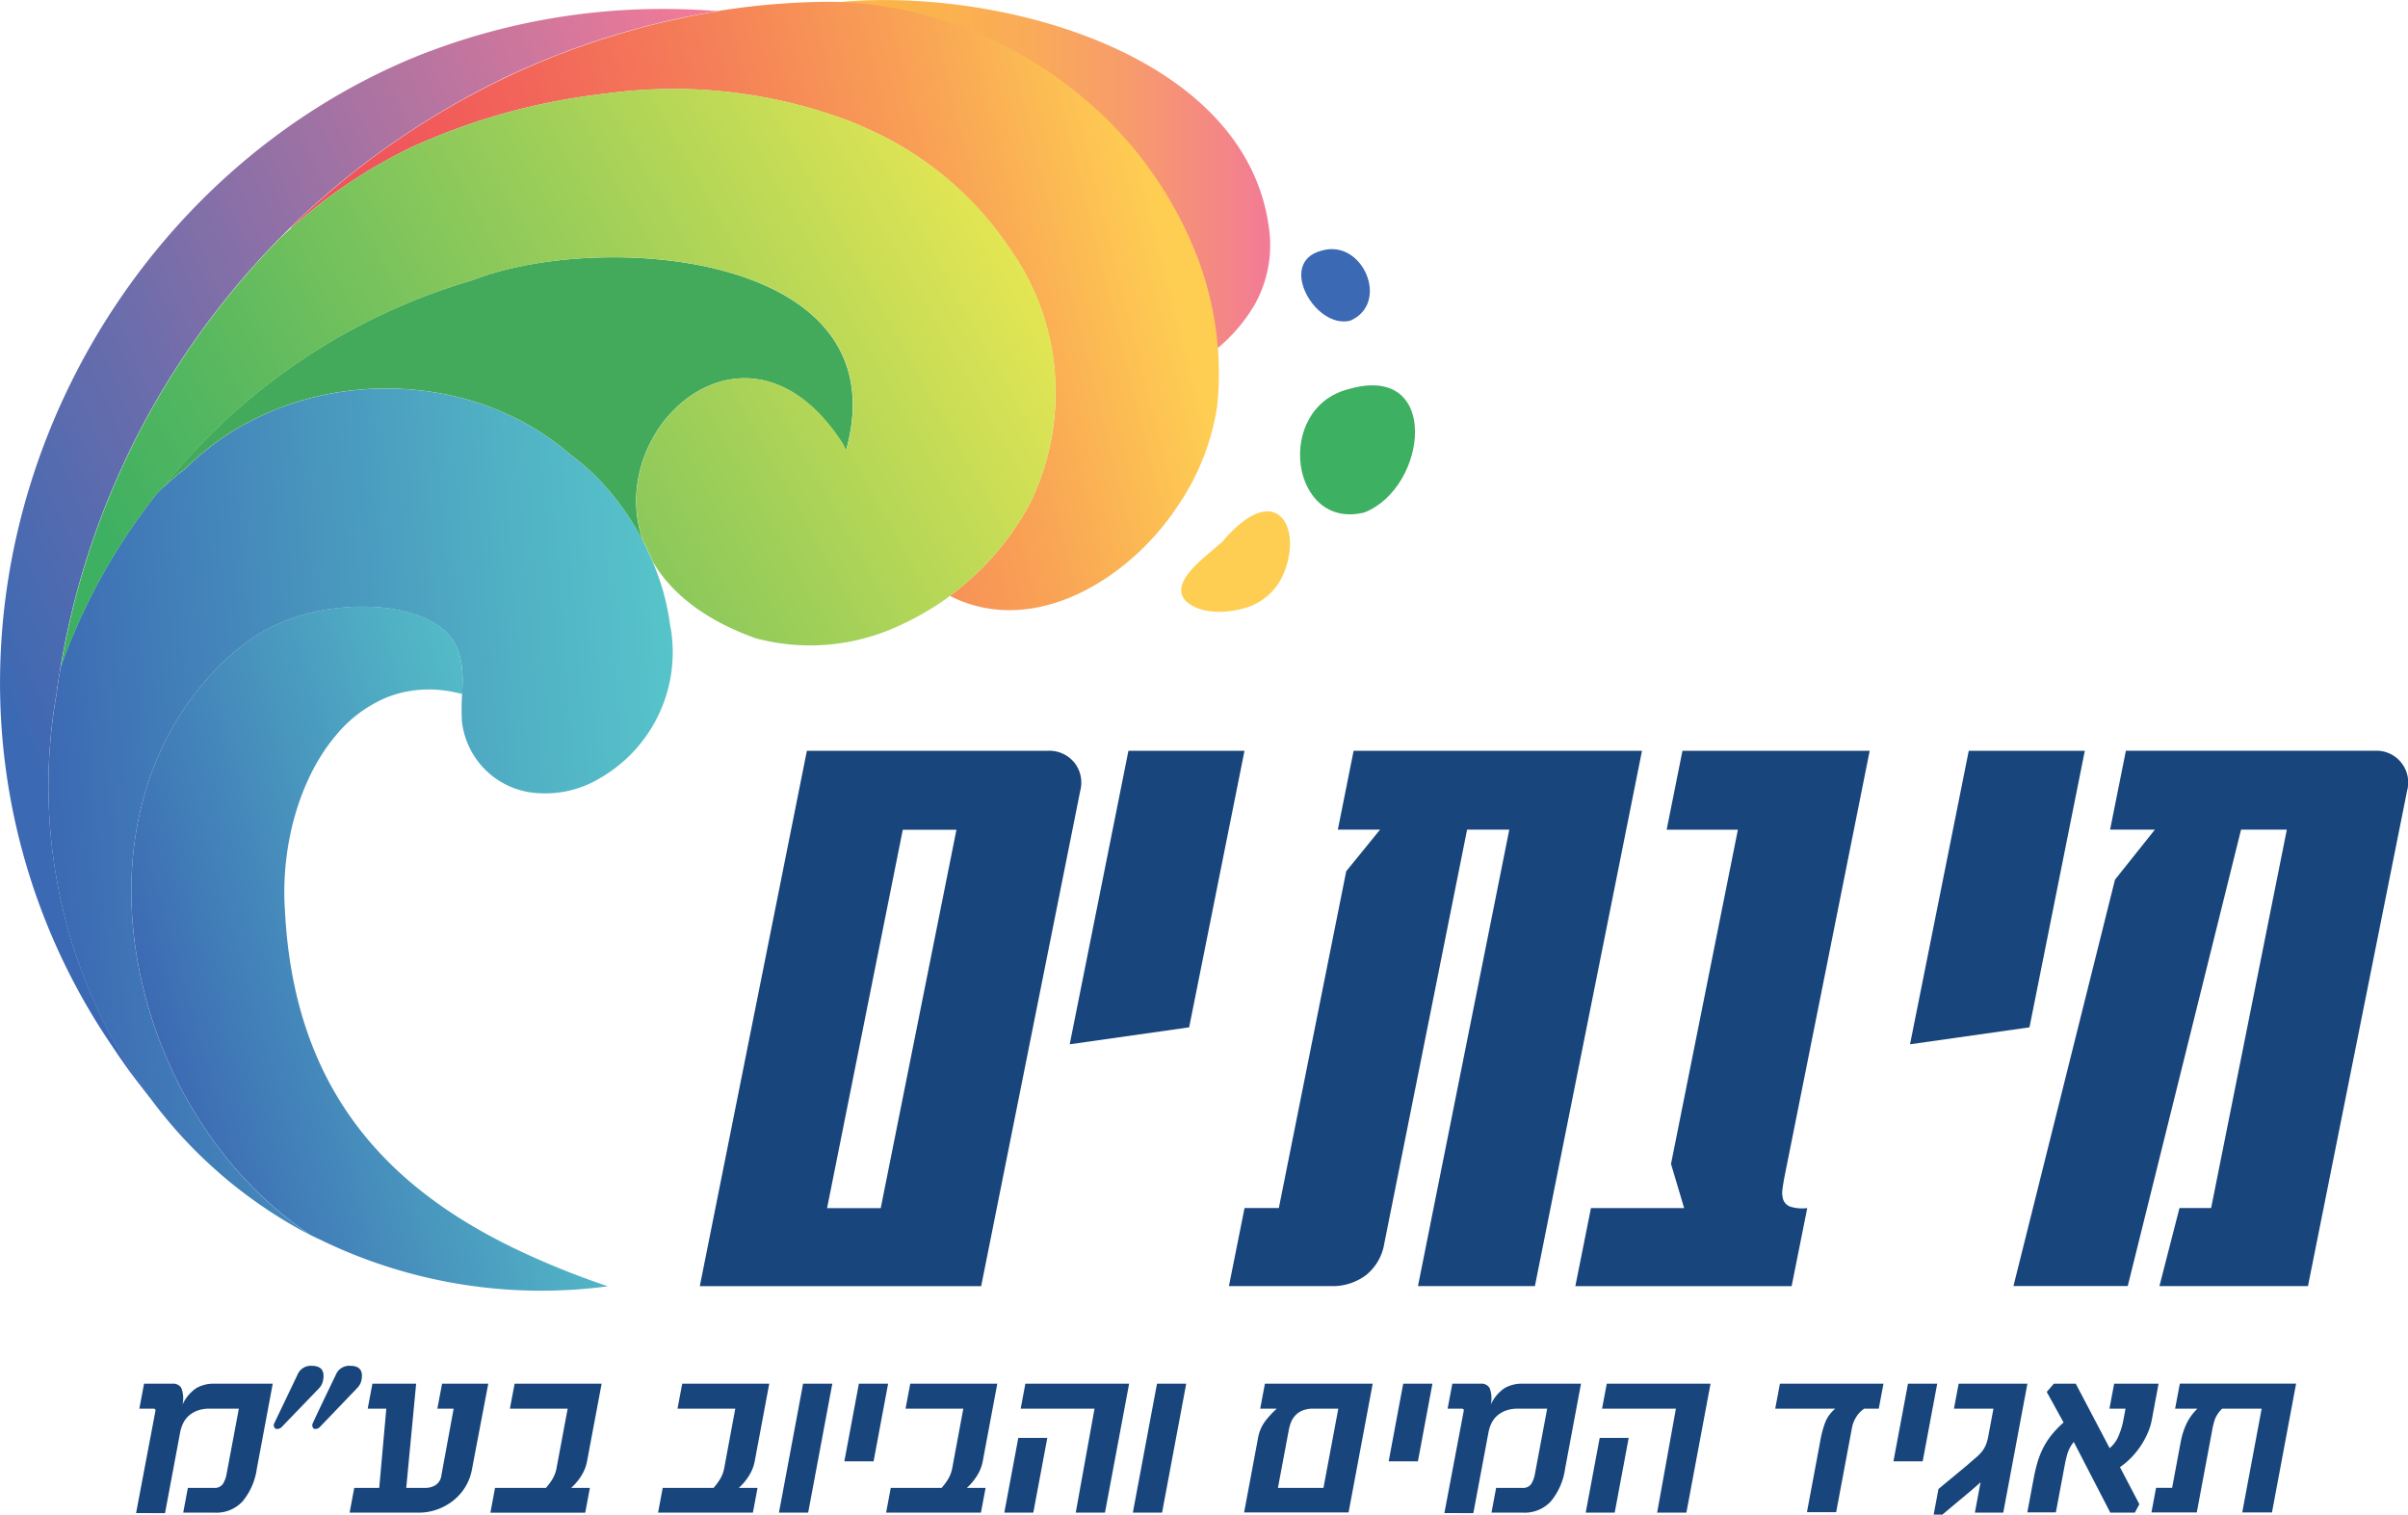 <svg xmlns="http://www.w3.org/2000/svg" xmlns:xlink="http://www.w3.org/1999/xlink" width="204.25" height="128.485" viewBox="0 0 204.25 128.485">
  <defs>
    <linearGradient id="linear-gradient" y1="0.5" x2="1" y2="0.5" gradientUnits="objectBoundingBox">
      <stop offset="0" stop-color="#fcb64a"/>
      <stop offset="0.237" stop-color="#fbb34d"/>
      <stop offset="0.461" stop-color="#faaa59"/>
      <stop offset="0.68" stop-color="#f79b6c"/>
      <stop offset="0.894" stop-color="#f48686"/>
      <stop offset="1" stop-color="#f27a97"/>
    </linearGradient>
    <linearGradient id="linear-gradient-2" x1="0.007" y1="0.549" x2="1.028" y2="0.44" gradientUnits="objectBoundingBox">
      <stop offset="0" stop-color="#3c69b3"/>
      <stop offset="0.157" stop-color="#4079b7"/>
      <stop offset="0.725" stop-color="#50afc4"/>
      <stop offset="1" stop-color="#57c5ca"/>
    </linearGradient>
    <linearGradient id="linear-gradient-3" x1="0.117" y1="0.72" x2="0.953" y2="0.391" xlink:href="#linear-gradient-2"/>
    <linearGradient id="linear-gradient-4" x1="0.008" y1="0.5" x2="1.003" y2="0.5" xlink:href="#linear-gradient-2"/>
    <linearGradient id="linear-gradient-5" x1="-0.022" y1="0.5" x2="1.01" y2="0.5" xlink:href="#linear-gradient-2"/>
    <linearGradient id="linear-gradient-6" x1="0.227" y1="1.761" x2="0.726" y2="-0.538" gradientUnits="objectBoundingBox">
      <stop offset="0" stop-color="#4c7bbe"/>
      <stop offset="0.003" stop-color="#4c7bbd"/>
      <stop offset="0.674" stop-color="#60b1bb"/>
      <stop offset="1" stop-color="#69c7bb"/>
    </linearGradient>
    <linearGradient id="linear-gradient-7" x1="0.127" y1="0.715" x2="0.809" y2="0.323" xlink:href="#linear-gradient-6"/>
    <linearGradient id="linear-gradient-8" x1="0.009" y1="0.495" x2="0.967" y2="0.495" gradientUnits="objectBoundingBox">
      <stop offset="0" stop-color="#134422"/>
      <stop offset="0.458" stop-color="#3e856e"/>
      <stop offset="0.824" stop-color="#5db4a5"/>
      <stop offset="1" stop-color="#69c7bb"/>
    </linearGradient>
    <linearGradient id="linear-gradient-9" x1="0.008" y1="0.612" x2="1.002" y2="0.441" gradientUnits="objectBoundingBox">
      <stop offset="0" stop-color="#f0505c"/>
      <stop offset="0.141" stop-color="#f0555b"/>
      <stop offset="0.324" stop-color="#f2655a"/>
      <stop offset="0.528" stop-color="#f58058"/>
      <stop offset="0.747" stop-color="#f9a455"/>
      <stop offset="0.953" stop-color="#fece52"/>
    </linearGradient>
    <linearGradient id="linear-gradient-13" x1="0.052" y1="0.712" x2="1.052" y2="0.072" gradientUnits="objectBoundingBox">
      <stop offset="0.004" stop-color="#3c69b3"/>
      <stop offset="0.301" stop-color="#6f6dab"/>
      <stop offset="0.979" stop-color="#f27a97"/>
    </linearGradient>
    <linearGradient id="linear-gradient-14" x1="15.987" y1="-64.96" x2="17.035" y2="-64.96" gradientUnits="objectBoundingBox">
      <stop offset="0" stop-color="#3eb062"/>
      <stop offset="0.188" stop-color="#58b85f"/>
      <stop offset="0.593" stop-color="#9cce59"/>
      <stop offset="1" stop-color="#e7e753"/>
    </linearGradient>
    <linearGradient id="linear-gradient-15" x1="344.126" y1="-474.088" x2="345.082" y2="-474.088" xlink:href="#linear-gradient-2"/>
    <linearGradient id="linear-gradient-16" x1="-18.016" y1="56.406" x2="-17.072" y2="56.406" xlink:href="#linear-gradient-9"/>
    <linearGradient id="linear-gradient-17" x1="0.02" y1="0.688" x2="1.003" y2="0.372" xlink:href="#linear-gradient-14"/>
    <linearGradient id="linear-gradient-18" x1="0.476" y1="0.505" x2="0.585" y2="0.485" gradientUnits="objectBoundingBox">
      <stop offset="0" stop-color="#2bb5a4"/>
      <stop offset="0.299" stop-color="#66c48a"/>
      <stop offset="0.782" stop-color="#c2dd62"/>
      <stop offset="1" stop-color="#e7e753"/>
    </linearGradient>
    <linearGradient id="linear-gradient-19" x1="-0.022" y1="0.5" x2="1.01" y2="0.5" gradientUnits="objectBoundingBox">
      <stop offset="0" stop-color="#3eb062"/>
      <stop offset="1" stop-color="#e7e753"/>
    </linearGradient>
  </defs>
  <g id="Group_8" data-name="Group 8" transform="translate(-1414.511 -11.515)">
    <g id="Group_1" data-name="Group 1">
      <path id="Path_3" data-name="Path 3" d="M1505.617,76.177a2.75,2.75,0,0,0-2.229-.976h-20.436l-9.083,45.416h23.866l8.406-42.032A2.719,2.719,0,0,0,1505.617,76.177ZM1489.215,114h-4.551l6.422-32.1h4.552Z" fill="#18457c"/>
    </g>
    <g id="Group_2" data-name="Group 2">
      <path id="Path_4" data-name="Path 4" d="M1505.245,100.1l4.982-24.9h9.844l-4.694,23.461Z" fill="#18457c"/>
    </g>
    <g id="Group_3" data-name="Group 3">
      <path id="Path_5" data-name="Path 5" d="M1553.788,75.2l-9.085,45.411h-9.918l7.746-38.718h-3.58l-7.026,35.119a4.318,4.318,0,0,1-1.54,2.663,4.689,4.689,0,0,1-2.984.936h-8.651l1.325-6.621h2.909l5.716-28.571,2.868-3.526h-3.58l1.339-6.693Z" fill="#18457c"/>
    </g>
    <g id="Group_4" data-name="Group 4">
      <path id="Path_6" data-name="Path 6" d="M1565.905,111.187q-.131.648-.2,1.187a1.95,1.95,0,0,0,.074.936.974.974,0,0,0,.63.576,3.411,3.411,0,0,0,1.395.108l-1.324,6.621h-18.346l1.324-6.621h7.905l-1.115-3.743,5.673-28.354h-6.041l1.339-6.693H1573.1Z" fill="#18457c"/>
    </g>
    <g id="Group_5" data-name="Group 5">
      <path id="Path_7" data-name="Path 7" d="M1576.522,100.1l4.982-24.9h9.844l-4.694,23.461Z" fill="#18457c"/>
    </g>
    <g id="Group_6" data-name="Group 6">
      <path id="Path_8" data-name="Path 8" d="M1615.931,75.2a2.691,2.691,0,0,1,2.755,3.382l-8.409,42.029h-12.6l1.7-6.621h2.684l6.422-32.1H1604.6l-9.611,38.718h-9.694l8.612-34.472,3.385-4.246h-3.8l1.339-6.693Z" fill="#18457c"/>
    </g>
    <path id="Path_9" data-name="Path 9" d="M1520.993,37.248a13.9,13.9,0,0,1-3.294,3.876,27.494,27.494,0,0,0-1.123-5.9c-.066-.23-.139-.455-.212-.679-.055-.158-.1-.31-.158-.467a33.209,33.209,0,0,0-10.822-14.9c-.455-.358-.916-.71-1.389-1.038a35.151,35.151,0,0,0-13.661-5.835c-.2-.037-.4-.073-.595-.1a30.832,30.832,0,0,0-4.428-.437c-.073-.006-.146-.012-.219-.012,13.321-1.486,35.04,3.961,37.052,19.082A10.328,10.328,0,0,1,1520.993,37.248Z" fill="url(#linear-gradient)"/>
    <path id="Path_10" data-name="Path 10" d="M1455.138,35.129c-.248.067-.491.134-.74.206.091-.03.176-.054.267-.078C1454.823,35.208,1454.981,35.166,1455.138,35.129Z" fill="#faa54c"/>
    <path id="Path_11" data-name="Path 11" d="M1465.258,77.608a8.95,8.95,0,0,1-4.944,1.195,6.863,6.863,0,0,1-6.618-6.068,19.862,19.862,0,0,1,.01-2.34h.01c.005-.168.01-.331.015-.494v0c.011-.219.016-.432.016-.651a8.381,8.381,0,0,0-.178-1.857c-.021-.086-.041-.173-.067-.259a4.484,4.484,0,0,0-.147-.453l-.005-.005a3.821,3.821,0,0,0-.336-.7l-.061-.107a.1.1,0,0,1-.02-.03.193.193,0,0,0-.026-.046.224.224,0,0,0-.025-.036.277.277,0,0,1-.031-.04c0-.011-.01-.021-.02-.036a.181.181,0,0,0-.025-.036.7.7,0,0,0-.041-.066h-.005c-.01,0-.01-.01-.015-.01s-.011-.015-.021-.02c-1.556-1.994-5.6-3.027-10.113-2.376a15.949,15.949,0,0,0-6.419,2.289c-.138.087-.265.178-.392.275-.143.1-.275.2-.407.31-.585.428-1.14.885-1.663,1.353h-.006c-8.164,7.707-9.675,19.3-6.587,29.708.076.265.158.534.244.8s.168.524.259.783c.016.046.036.092.051.143s.036.1.051.142c.066.188.138.376.209.565.117.32.244.641.376.961.087.214.173.427.265.641.178.417.361.839.554,1.251.1.209.2.412.3.621.036.071.072.142.112.214.173.361.356.717.544,1.068.229.417.463.834.713,1.241.508.86,1.053,1.7,1.628,2.508q.678.954,1.419,1.862c.163.2.33.4.5.6.468.549.952,1.078,1.46,1.592.1.107.2.214.305.316a30.865,30.865,0,0,0,3.922,3.321c.28.2.565.392.85.58a39.548,39.548,0,0,1-13.47-11.415.131.131,0,0,0-.026-.03l-.005-.005a.124.124,0,0,1-.02-.031,36.607,36.607,0,0,1-.01-.02.451.451,0,0,0-.056-.072l-.051-.066a41.407,41.407,0,0,1-3.261-5.1q-.572-1.061-1.093-2.162a44.331,44.331,0,0,1-3.424-10.408c-.036-.162-.061-.33-.092-.493a45.117,45.117,0,0,1-.066-16.232c.016-.148.041-.3.056-.443v0c.005-.02.005-.046.01-.066v-.01c.031-.209.061-.418.092-.626s.071-.417.107-.621a.4.4,0,0,1,.01-.076c.02-.107.041-.214.061-.315V68.09c.092-.274.188-.539.295-.814.143-.4.3-.778.458-1.18.051-.137.112-.28.168-.417s.117-.275.178-.407c.183-.437.376-.875.575-1.307.595-1.3,1.246-2.589,1.953-3.846q.71-1.251,1.485-2.467.383-.611.794-1.206c.27-.4.549-.793.829-1.185.132-.193.27-.381.412-.57.163-.218.331-.442.5-.661v0c.173-.219.341-.438.508-.656.077-.082.153-.158.234-.229.041-.041.082-.077.117-.112a.777.777,0,0,1,.061-.056c.021-.015.041-.036.062-.051.005-.005.005-.005.005-.01l.005-.005a24.771,24.771,0,0,1,1.953-1.648c.28-.28.57-.555.865-.819.442-.4.9-.774,1.368-1.13.31-.239.631-.468.957-.691.488-.331.981-.641,1.49-.931s1.028-.565,1.557-.814c.178-.087.356-.168.534-.25q.8-.359,1.628-.656c.183-.066.366-.132.554-.193a25.473,25.473,0,0,1,8.083-1.307,25.468,25.468,0,0,1,5.265.549c.346.071.687.153,1.028.239l.514.137c.681.194,1.353.412,2.014.662.331.122.656.254.982.4l.483.214c.326.148.641.305.956.463.158.081.311.163.468.249.351.189.7.392,1.038.6s.677.427,1.007.656a22.319,22.319,0,0,1,1.908,1.485,18.323,18.323,0,0,1,2.111,1.811,21.709,21.709,0,0,1,3.123,3.968,0,0,0,0,0,.005.005c.26.417.509.85.748,1.292a.134.134,0,0,0,.021.041c.005.015.015.025.02.04.041.1.086.2.137.306a.846.846,0,0,1-.04-.117c.178.335.345.671.493,1.017.1.219.2.438.29.656.122.285.234.575.346.865a20.042,20.042,0,0,1,1.149,4.563c.031.132.051.275.077.407.005,0,.005.01.005.025A12.335,12.335,0,0,1,1465.258,77.608Z" fill="url(#linear-gradient-2)"/>
    <path id="Path_12" data-name="Path 12" d="M1466.072,120.628a42.769,42.769,0,0,1-24.142-3.83c-.331-.163-.682-.316-1.013-.484a.038.038,0,0,0-.02-.01c-.285-.188-.57-.381-.85-.58a30.865,30.865,0,0,1-3.922-3.321c-.106-.1-.208-.209-.305-.316-.508-.514-.992-1.043-1.46-1.592-.168-.2-.335-.4-.5-.6q-.741-.909-1.419-1.862c-.575-.809-1.12-1.648-1.628-2.508-.25-.407-.484-.824-.713-1.241-.188-.351-.371-.707-.544-1.068-.04-.072-.076-.143-.112-.214-.1-.209-.2-.412-.3-.621-.193-.412-.376-.834-.554-1.251-.092-.214-.178-.427-.265-.641-.132-.32-.259-.641-.376-.961-.071-.189-.138-.377-.2-.565-.02-.046-.04-.1-.056-.142s-.035-.1-.051-.143c-.091-.259-.178-.524-.259-.783s-.168-.534-.244-.8c-3.088-10.408-1.577-22,6.587-29.708h.006c.523-.468,1.078-.925,1.663-1.353.132-.107.264-.213.407-.31.127-.1.259-.188.392-.275a15.949,15.949,0,0,1,6.419-2.289c4.512-.651,8.557.382,10.113,2.376.01,0,.015.015.021.02s.005.01.015.01a.51.51,0,0,0,.046.066.181.181,0,0,1,.025.036c.01.015.02.025.02.036a.277.277,0,0,0,.031.04.224.224,0,0,1,.025.036.193.193,0,0,1,.026.046.1.1,0,0,0,.02.03l.061.107c.02.036.036.066.056.107.041.071.086.147.122.219a3.517,3.517,0,0,1,.158.376l.005.005a4.484,4.484,0,0,1,.147.453c.026.086.046.173.067.259a8.672,8.672,0,0,1,.173,1.852c0,.219-.006.437-.011.656v0c-.005.163-.01.326-.02.494h-.005a12.463,12.463,0,0,0-1.491-.295,10.059,10.059,0,0,0-3.26.1,9.069,9.069,0,0,0-1.847.575A11.138,11.138,0,0,0,1443,73.9c-3.118,3.683-4.69,9.446-4.319,14.864.773,15.3,8.765,23.516,19.61,28.72A68.876,68.876,0,0,0,1466.072,120.628Z" fill="url(#linear-gradient-3)"/>
    <path id="Path_13" data-name="Path 13" d="M1463.735,53.928c-.015-.02-.03-.041-.046-.066h.005A.4.4,0,0,1,1463.735,53.928Z" fill="url(#linear-gradient-4)"/>
    <path id="Path_14" data-name="Path 14" d="M1483.7,57.795c-.005.157-.01.314-.015.476h0C1483.686,58.109,1483.691,57.952,1483.7,57.795Z" fill="url(#linear-gradient-5)"/>
    <path id="Path_15" data-name="Path 15" d="M1469.114,57.581c-.051-.1-.1-.2-.137-.306.03.062.066.128.1.189A.846.846,0,0,0,1469.114,57.581Z" fill="#faa54c"/>
    <path id="Path_16" data-name="Path 16" d="M1455.138,35.129c-.248.067-.491.134-.74.206.091-.03.176-.054.267-.078C1454.823,35.208,1454.981,35.166,1455.138,35.129Z" fill="url(#linear-gradient-6)"/>
    <path id="Path_17" data-name="Path 17" d="M1486.272,49.721c-.086-.178-.178-.356-.264-.534-8.022-12.549-20.419-1.368-16.934,8.277a.846.846,0,0,0,.04.117c-.051-.1-.1-.2-.137-.306-.005-.015-.015-.025-.02-.04a.134.134,0,0,1-.021-.041c-.239-.442-.488-.875-.748-1.292a0,0,0,0,1-.005-.005,21.709,21.709,0,0,0-3.123-3.968,18.323,18.323,0,0,0-2.111-1.811,22.319,22.319,0,0,0-1.908-1.485q-.495-.344-1.007-.656c-.341-.214-.687-.412-1.038-.6-.157-.086-.31-.168-.468-.249-.315-.163-.63-.315-.956-.463l-.483-.214c-.326-.142-.651-.274-.982-.4-.661-.25-1.333-.468-2.014-.662l-.514-.137c-.341-.086-.682-.168-1.028-.239a25.69,25.69,0,0,0-7.834-.422,25.2,25.2,0,0,0-5.514,1.18c-.188.061-.371.127-.554.193q-.825.3-1.628.656c-.178.082-.356.163-.534.25-.529.249-1.048.524-1.557.814s-1,.6-1.49.931c-.326.223-.647.452-.957.691-.473.356-.926.733-1.368,1.13-.3.264-.585.539-.865.819a24.771,24.771,0,0,0-1.953,1.648,52.476,52.476,0,0,1,26.106-17.57c.015-.006.035-.011.051-.016l.051-.015a1.465,1.465,0,0,1,.162-.051C1465.518,31.047,1490.952,32.909,1486.272,49.721Z" fill="#43aa5b"/>
    <path id="Path_18" data-name="Path 18" d="M1469.114,57.581c-.051-.1-.1-.2-.137-.306.03.062.066.128.1.189A.846.846,0,0,0,1469.114,57.581Z" fill="url(#linear-gradient-7)"/>
    <path id="Path_19" data-name="Path 19" d="M1498.921,41.525l.006.032Z" fill="url(#linear-gradient-8)"/>
    <path id="Path_20" data-name="Path 20" d="M1517.755,45.964a20.405,20.405,0,0,1-3.434,8.6c-4.058,6.1-12.163,11.1-19.236,7.5.431-.322.855-.656,1.262-1.007a23.3,23.3,0,0,0,5.5-6.8.511.511,0,0,1,.036-.06,21.342,21.342,0,0,0,1.936-12.442,20.916,20.916,0,0,0-3.646-9.118c-.006,0-.006,0-.006-.006a28.356,28.356,0,0,0-12.4-10.331c-.334-.152-.673-.3-1.013-.437a42.186,42.186,0,0,0-20.771-2.42l-.152.018c-.382.042-.758.091-1.134.145l-.643.091a53.754,53.754,0,0,0-13.9,3.98c-.224.091-.449.188-.667.291a43.735,43.735,0,0,0-10.277,6.885c-.006-.012-.024-.024-.036-.042q1.739-1.7,3.591-3.264c.813-.685,1.638-1.359,2.481-2a69.626,69.626,0,0,1,11.745-7.255c.291-.139.582-.279.873-.412a1.63,1.63,0,0,1,.231-.11c.206-.1.418-.194.631-.291.145-.067.3-.133.443-.2.248-.1.491-.212.734-.315.3-.128.612-.255.916-.383.576-.236,1.152-.461,1.735-.679.139-.055.285-.109.424-.158.212-.079.419-.157.631-.23l.273-.091a1.652,1.652,0,0,1,.17-.061c.139-.055.285-.1.431-.152a.293.293,0,0,1,.066-.024c.316-.109.631-.212.947-.315.182-.061.364-.116.546-.17l.048-.018c.473-.146.947-.292,1.42-.425a1.318,1.318,0,0,1,.145-.042c.237-.073.48-.14.722-.207.322-.091.643-.176.971-.261.139-.042.285-.078.43-.109l.431-.109c.14-.036.279-.067.419-.1l.4-.091c.018-.006.03-.006.049-.012.345-.079.691-.158,1.043-.231.334-.073.667-.145,1.007-.212.716-.146,1.432-.273,2.154-.394-.031,0-.055-.006-.085-.006a61.883,61.883,0,0,1,9.991-.819h.018c.073,0,.146.006.218.012a30.832,30.832,0,0,1,4.429.437c.194.03.394.066.594.1a35.148,35.148,0,0,1,13.662,5.835c.473.328.934.68,1.389,1.038a33.207,33.207,0,0,1,10.822,14.9c.055.157.1.309.158.467.073.224.145.449.212.679a27.5,27.5,0,0,1,1.123,5.9A26.936,26.936,0,0,1,1517.755,45.964Z" fill="url(#linear-gradient-9)"/>
    <path id="Path_21" data-name="Path 21" d="M1498.921,41.525l.006.032Z" fill="url(#linear-gradient-8)"/>
    <path id="Path_22" data-name="Path 22" d="M1498.921,41.525l.006.032Z" fill="url(#linear-gradient-8)"/>
    <path id="Path_23" data-name="Path 23" d="M1498.921,41.525l.006.032Z" fill="url(#linear-gradient-8)"/>
    <path id="Path_24" data-name="Path 24" d="M1475.28,12.475c-.006,0-.006,0-.011,0h-.005c-.717.117-1.424.244-2.136.392-.015.005-.036.005-.051.01a.03.03,0,0,0-.02.005l-.087.015c-.229.041-.453.092-.681.137a.58.58,0,0,0-.082.021.03.03,0,0,0-.02,0,.247.247,0,0,0-.066.015c-.066.01-.133.026-.2.041-.03.005-.061.015-.091.02-.092.021-.183.041-.28.061-.122.031-.249.061-.372.087-.035.01-.066.015-.1.025-.02.005-.031.005-.051.01l-.4.092a.178.178,0,0,1-.051.01l-.371.092c-.071.02-.143.04-.214.056s-.147.035-.213.056-.148.03-.219.05-.143.036-.214.056c-.127.031-.254.067-.381.1l-.046.015c-.183.046-.366.1-.544.148-.244.066-.484.132-.723.2-.045.016-.1.026-.142.041s-.076.026-.117.036c-.021.005-.036.015-.056.02a.57.57,0,0,0-.087.025c-.04.011-.081.021-.122.036l-.056.015c-.091.026-.183.051-.279.082-.184.051-.372.112-.555.168l-.147.045a.2.2,0,0,0-.051.021c-.183.051-.367.107-.545.168-.05.015-.106.035-.157.05-.209.067-.422.138-.631.209-.051.02-.107.036-.158.056a.151.151,0,0,0-.066.025c-.147.046-.3.1-.432.153-.036.01-.077.025-.117.036-.021.005-.036.015-.056.02-.087.031-.178.061-.27.092l-.005.005c-.214.071-.412.147-.626.229-.142.045-.285.1-.427.157-.371.143-.743.285-1.114.433-.107.04-.208.081-.31.122l-.311.122c-.147.061-.3.127-.457.193s-.306.122-.458.188c-.244.107-.483.214-.733.316l-.005,0c-.117.051-.244.107-.361.163-.005,0-.005.005-.01.005l-.066.03c-.214.1-.428.193-.631.29h-.005a1.849,1.849,0,0,0-.173.082.272.272,0,0,0-.056.025c-.29.137-.58.27-.87.412l0,.005c-.478.234-.956.473-1.429.717-.072.036-.143.072-.214.112-.422.219-.839.438-1.251.667-.117.061-.229.127-.341.193-.361.193-.718.4-1.074.61-.035.021-.076.041-.112.061l-.173.1c-.061.036-.127.071-.188.112-.432.254-.865.514-1.292.783-.493.3-.976.611-1.46.926q-1.442.939-2.833,1.954-.695.5-1.374,1.022c-.213.158-.422.321-.63.488-.418.326-.83.662-1.242,1-.2.167-.407.335-.61.508q-1.854,1.564-3.591,3.266c-.316.31-.626.621-.926.926-.021.02-.036.035-.061.056a68.96,68.96,0,0,0-12.25,17.112c-.01.031-.03.061-.04.092-.158.315-.316.631-.468.946-.051.117-.1.239-.163.351a67.436,67.436,0,0,0-5.631,17.881v0c-.011.081-.026.168-.036.249a.4.4,0,0,0-.01.076c-.036.2-.071.412-.107.621s-.061.417-.092.626v.01a.679.679,0,0,0-.035.091c.01-.01.02-.02.025-.02-.015.147-.04.3-.056.443a45.117,45.117,0,0,0,.066,16.232c.031.163.056.331.092.493a44.331,44.331,0,0,0,3.424,10.408q.519,1.1,1.093,2.162a41.407,41.407,0,0,0,3.261,5.1l.051.066c-.112-.122-.214-.249-.31-.371a.181.181,0,0,1-.031-.035q-1.542-1.916-2.905-3.978a.3.3,0,0,1-.056-.087,54.619,54.619,0,0,1-9.492-31.463c.265-22.224,13.877-43.35,34.668-52.2.32-.137.651-.264.971-.4.382-.147.763-.3,1.15-.427.01-.015.015-.015.025-.015a56.122,56.122,0,0,1,19.463-3.454c1.48,0,2.955.061,4.405.168a.13.13,0,0,1,.041.005Z" fill="url(#linear-gradient-13)"/>
    <path id="Path_25" data-name="Path 25" d="M1528.921,44.517c7.858-2.261,6.678,8.372,1.316,10.469C1523.969,56.552,1522.547,46.111,1528.921,44.517Z" fill="url(#linear-gradient-14)"/>
    <path id="Path_26" data-name="Path 26" d="M1526.593,32.782c3.494-1.069,5.869,4.446,2.449,5.935C1526.069,39.465,1522.815,33.76,1526.593,32.782Z" fill="url(#linear-gradient-15)"/>
    <path id="Path_27" data-name="Path 27" d="M1523.406,60.136a5.054,5.054,0,0,1-3.127,2.907c-1.821.568-4.062.558-5.216-.578-1.384-1.562,1.568-3.611,3.129-4.995C1522.737,52.092,1525.037,56.2,1523.406,60.136Z" fill="url(#linear-gradient-16)"/>
    <path id="Path_28" data-name="Path 28" d="M1504.036,44.746c0,.234,0,.463-.01.7-.005.2-.01.407-.026.606-.015.4-.05.8-.1,1.205-.021.2-.046.4-.077.6-.051.4-.122.8-.2,1.2-.041.193-.081.392-.127.59-.087.4-.188.783-.3,1.17-.056.193-.112.387-.179.575s-.122.381-.188.57a0,0,0,0,1-.005,0c-.132.381-.275.752-.432,1.124s-.326.743-.5,1.1c-.01.02-.02.035-.035.061-.117.224-.24.442-.367.661-.02.036-.04.076-.066.117-.122.214-.254.427-.386.636-.153.244-.311.488-.479.727-.071.1-.142.209-.208.311-.082.106-.163.218-.239.325-.158.214-.321.422-.483.636a.08.08,0,0,0-.026.036c-.015.02-.035.04-.051.061-.152.188-.3.376-.463.559v.005c-.183.209-.361.417-.544.616-.1.107-.188.208-.285.305s-.188.2-.285.3c-.254.26-.519.519-.788.768s-.544.5-.824.738c-.407.351-.835.687-1.262,1.007a23.3,23.3,0,0,1-4.212,2.483,17.9,17.9,0,0,1-12.356,1.1v-.01c-3.973-1.429-6.593-3.454-8.159-5.7-.184-.265-.351-.524-.5-.794-.092-.218-.188-.437-.29-.656-.148-.346-.315-.682-.493-1.017-3.485-9.645,8.912-20.826,16.934-8.277.086.178.178.356.264.534,4.68-16.812-20.754-18.674-31.6-14.467a1.465,1.465,0,0,0-.162.051l-.051.015c-.016.005-.036.01-.051.016a52.476,52.476,0,0,0-26.106,17.57l-.005.005c0,.005,0,.005-.005.01-.021.015-.041.036-.062.051a.777.777,0,0,0-.061.056c-.035.035-.076.071-.117.112-.081.071-.157.147-.234.229-.167.218-.335.437-.508.656v0c-.168.219-.336.443-.5.661-.142.189-.28.377-.412.57-.28.392-.559.783-.829,1.185s-.539.8-.794,1.206q-.779,1.213-1.485,2.467c-.707,1.257-1.358,2.544-1.953,3.846-.2.432-.392.87-.575,1.307-.061.132-.122.27-.178.407s-.117.28-.168.417c-.163.4-.315.779-.458,1.18-.107.275-.2.54-.295.814v.016a.634.634,0,0,0-.025.061,67.436,67.436,0,0,1,5.631-17.881c.061-.112.112-.234.163-.351.152-.315.31-.631.468-.946.01-.031.03-.061.04-.092a68.96,68.96,0,0,1,12.25-17.112c.025-.021.04-.036.061-.056.32-.3.636-.595.961-.885.194-.173.387-.341.58-.509q.588-.511,1.19-.992t1.221-.951c.209-.158.412-.31.621-.458.839-.6,1.694-1.185,2.574-1.73s1.811-1.083,2.747-1.566l.03-.016c.133-.071.265-.142.4-.2a.97.97,0,0,1,.1-.051c.27-.142.544-.275.819-.407.025-.015.056-.025.081-.041.188-.086.387-.167.58-.249l.005,0a53.992,53.992,0,0,1,13.9-3.978l.32-.046a1.508,1.508,0,0,1,.158-.02c.056-.01.107-.02.163-.025l.564-.077c.189-.02.377-.046.57-.066.051-.01.107-.015.153-.02a42.193,42.193,0,0,1,20.77,2.421c.341.137.681.285,1.012.438.305.137.61.274.911.422l.055.025c.219.107.438.214.652.326l.1.051a1.547,1.547,0,0,1,.158.076c.275.148.549.3.819.448h.005c.29.162.58.335.865.508.269.163.539.331.8.5a.513.513,0,0,1,.086.056c.265.178.529.356.788.539.275.193.545.4.814.6s.534.412.794.626.519.432.773.656.5.453.748.687.493.478.733.722.473.494.707.748.457.519.686.784v.005c.2.244.407.493.611.747.056.077.117.153.178.234.132.173.264.351.391.529.056.067.107.138.158.209.194.27.382.549.57.829,0,.005,0,.005.005.005.122.173.244.351.361.524s.229.356.341.534.219.356.326.54q.32.542.595,1.1a20.286,20.286,0,0,1,.981,2.274c.143.387.27.779.387,1.17.056.193.112.392.163.59.046.173.091.346.132.519a.749.749,0,0,1,.026.112c.04.178.081.356.117.529a.152.152,0,0,1,.01.046c.081.392.152.783.208,1.18.036.254.071.514.1.768v.005A20.535,20.535,0,0,1,1504.036,44.746Z" fill="url(#linear-gradient-17)"/>
    <path id="Path_29" data-name="Path 29" d="M1469.114,57.581c-.051-.1-.1-.2-.137-.306.03.062.066.128.1.189A.846.846,0,0,0,1469.114,57.581Z" fill="url(#linear-gradient-18)"/>
    <path id="Path_30" data-name="Path 30" d="M1483.7,57.795c-.005.157-.01.314-.015.476h0C1483.686,58.109,1483.691,57.952,1483.7,57.795Z" fill="url(#linear-gradient-19)"/>
    <path id="Path_31" data-name="Path 31" d="M1469.114,57.581c-.051-.1-.1-.2-.137-.306.03.062.066.128.1.189A.846.846,0,0,0,1469.114,57.581Z" fill="#8ec955"/>
    <g id="Group_7" data-name="Group 7">
      <path id="Path_32" data-name="Path 32" d="M1426.053,139.868l1.642-8.669c.023-.125-.035-.189-.173-.189h-1.192l.4-2.12h2.423a.805.805,0,0,1,.737.359,2.456,2.456,0,0,1,.1,1.421,3.351,3.351,0,0,1,1.2-1.421,2.987,2.987,0,0,1,1.478-.359h4.977l-1.353,7.23a5.522,5.522,0,0,1-1.208,2.754,3.015,3.015,0,0,1-2.345.956h-2.688l.394-2.1h2.195a.855.855,0,0,0,.783-.34,2.5,2.5,0,0,0,.314-.871l1.032-5.508h-2.5a2.814,2.814,0,0,0-1.026.17,2.3,2.3,0,0,0-.736.445,2.032,2.032,0,0,0-.469.634,3.047,3.047,0,0,0-.246.757l-1.283,6.852Z" fill="#18457c"/>
      <path id="Path_33" data-name="Path 33" d="M1441.917,128.587a1.3,1.3,0,0,1-.336.682l-3.172,3.293a.536.536,0,0,1-.353.17l-.186-.019a.471.471,0,0,1-.137-.378l2.02-4.221a1.2,1.2,0,0,1,1.2-.738Q1442.143,127.376,1441.917,128.587Zm3.259-.019a1.327,1.327,0,0,1-.377.7l-3.153,3.293a.537.537,0,0,1-.354.17l-.167-.019a.418.418,0,0,1-.118-.378q.021-.114,2-4.221a1.213,1.213,0,0,1,1.218-.738Q1445.4,127.376,1445.176,128.568Z" fill="#18457c"/>
      <path id="Path_34" data-name="Path 34" d="M1454.521,136.272a4.292,4.292,0,0,1-.594,1.457,4.387,4.387,0,0,1-1.035,1.126,4.751,4.751,0,0,1-1.346.72,4.611,4.611,0,0,1-1.514.255h-5.867l.393-2.1h2.12l.6-6.719H1445.7l.4-2.12h3.709l-.841,8.839h1.647a1.628,1.628,0,0,0,.827-.227,1.137,1.137,0,0,0,.507-.833l1.041-5.659h-1.382l.4-2.12h3.918Z" fill="#18457c"/>
      <path id="Path_35" data-name="Path 35" d="M1462.661,131.01h-4.9l.4-2.12h7.381L1464.3,135.5a3.5,3.5,0,0,1-.465,1.173,4.769,4.769,0,0,1-.88,1.06h1.59l-.394,2.1h-8.043l.393-2.1h4.315a5.812,5.812,0,0,0,.518-.691,2.829,2.829,0,0,0,.392-1.032Z" fill="#18457c"/>
      <path id="Path_36" data-name="Path 36" d="M1476.878,131.01h-4.9l.4-2.12h7.381l-1.237,6.606a3.507,3.507,0,0,1-.465,1.173,4.772,4.772,0,0,1-.88,1.06h1.59l-.394,2.1h-8.043l.393-2.1h4.315a5.7,5.7,0,0,0,.517-.691,2.817,2.817,0,0,0,.393-1.032Z" fill="#18457c"/>
      <path id="Path_37" data-name="Path 37" d="M1483.061,139.83h-2.479l2.049-10.94h2.479Z" fill="#18457c"/>
      <path id="Path_38" data-name="Path 38" d="M1488.609,135.477h-2.479l1.233-6.587h2.479Z" fill="#18457c"/>
      <path id="Path_39" data-name="Path 39" d="M1496.221,131.01h-4.9l.4-2.12h7.381l-1.237,6.606a3.507,3.507,0,0,1-.465,1.173,4.772,4.772,0,0,1-.88,1.06h1.59l-.394,2.1h-8.043l.393-2.1h4.315a5.8,5.8,0,0,0,.518-.691,2.833,2.833,0,0,0,.392-1.032Z" fill="#18457c"/>
      <path id="Path_40" data-name="Path 40" d="M1502.158,139.83h-2.46l1.187-6.341h2.46Zm5.192-8.82h-6.265l.4-2.12h8.8l-2.049,10.94h-2.48Z" fill="#18457c"/>
      <path id="Path_41" data-name="Path 41" d="M1513.079,139.83H1510.6l2.049-10.94h2.479Z" fill="#18457c"/>
      <path id="Path_42" data-name="Path 42" d="M1520.038,139.811l1.177-6.284a3.346,3.346,0,0,1,.627-1.476,8.268,8.268,0,0,1,.961-1.041h-1.4l.4-2.12h9.142l-2.046,10.921Zm2.869-2.082h3.862l1.258-6.719h-2.12a2.326,2.326,0,0,0-.95.17,1.68,1.68,0,0,0-.613.445,1.924,1.924,0,0,0-.346.586,3.645,3.645,0,0,0-.169.6Z" fill="#18457c"/>
      <path id="Path_43" data-name="Path 43" d="M1534.78,135.477H1532.3l1.233-6.587h2.479Z" fill="#18457c"/>
      <path id="Path_44" data-name="Path 44" d="M1537.025,139.868l1.642-8.669c.023-.125-.035-.189-.173-.189H1537.3l.4-2.12h2.422a.805.805,0,0,1,.737.359,2.457,2.457,0,0,1,.1,1.421,3.351,3.351,0,0,1,1.2-1.421,2.987,2.987,0,0,1,1.478-.359h4.977l-1.353,7.23a5.521,5.521,0,0,1-1.208,2.754,3.014,3.014,0,0,1-2.345.956h-2.688l.394-2.1h2.2a.855.855,0,0,0,.783-.34,2.5,2.5,0,0,0,.314-.871l1.032-5.508h-2.5a2.814,2.814,0,0,0-1.026.17,2.3,2.3,0,0,0-.736.445,2.03,2.03,0,0,0-.469.634,3.052,3.052,0,0,0-.246.757l-1.283,6.852Z" fill="#18457c"/>
      <path id="Path_45" data-name="Path 45" d="M1551.472,139.83h-2.46l1.187-6.341h2.46Zm5.191-8.82H1550.4l.4-2.12h8.8l-2.048,10.94h-2.48Z" fill="#18457c"/>
      <path id="Path_46" data-name="Path 46" d="M1573.871,131.01h-1.231a2.2,2.2,0,0,0-.667.682,2.621,2.621,0,0,0-.376.945l-1.34,7.155h-2.479l1.134-6.057a8.585,8.585,0,0,1,.434-1.608,2.972,2.972,0,0,1,.833-1.117h-5.091l.4-2.12h8.782Z" fill="#18457c"/>
      <path id="Path_47" data-name="Path 47" d="M1577.595,135.477h-2.479l1.233-6.587h2.479Z" fill="#18457c"/>
      <path id="Path_48" data-name="Path 48" d="M1582.023,139.83l.485-2.593c-.047.051-.109.111-.185.179s-.224.2-.442.388-.533.455-.944.795-.968.808-1.672,1.4h-.738l.407-2.177,2.42-2.005q.43-.379.735-.635a4.037,4.037,0,0,0,.512-.511,2.408,2.408,0,0,0,.34-.558,3.747,3.747,0,0,0,.225-.795l.432-2.309h-3.35l.4-2.12h5.83l-2.048,10.94Z" fill="#18457c"/>
      <path id="Path_49" data-name="Path 49" d="M1593.837,128.89h3.767l-.578,3.085a5.125,5.125,0,0,1-.353,1.126,7.018,7.018,0,0,1-.6,1.088,6.89,6.89,0,0,1-.8.985,6.238,6.238,0,0,1-.944.794l1.644,3.143-.38.719h-2.082l-3.1-6a2.984,2.984,0,0,0-.539,1c-.093.328-.17.655-.231.984l-.749,3.993h-2.421l.546-2.915a13.59,13.59,0,0,1,.313-1.325,7.41,7.41,0,0,1,.472-1.2,6.343,6.343,0,0,1,.708-1.106,8.89,8.89,0,0,1,1.036-1.08l-1.427-2.593.605-.7h1.854l2.875,5.47a2.638,2.638,0,0,0,.767-1.06,6.141,6.141,0,0,0,.381-1.23l.2-1.06h-1.363Z" fill="#18457c"/>
      <path id="Path_50" data-name="Path 50" d="M1604.7,139.811l1.648-8.8H1603a2.531,2.531,0,0,0-.6.852,6.2,6.2,0,0,0-.243.946l-1.311,7H1597l.39-2.082h1.363l.737-3.937a6.532,6.532,0,0,1,.447-1.429,4.438,4.438,0,0,1,.964-1.353h-1.893l.4-2.12h9.861l-2.045,10.921Z" fill="#18457c"/>
    </g>
  </g>
</svg>
